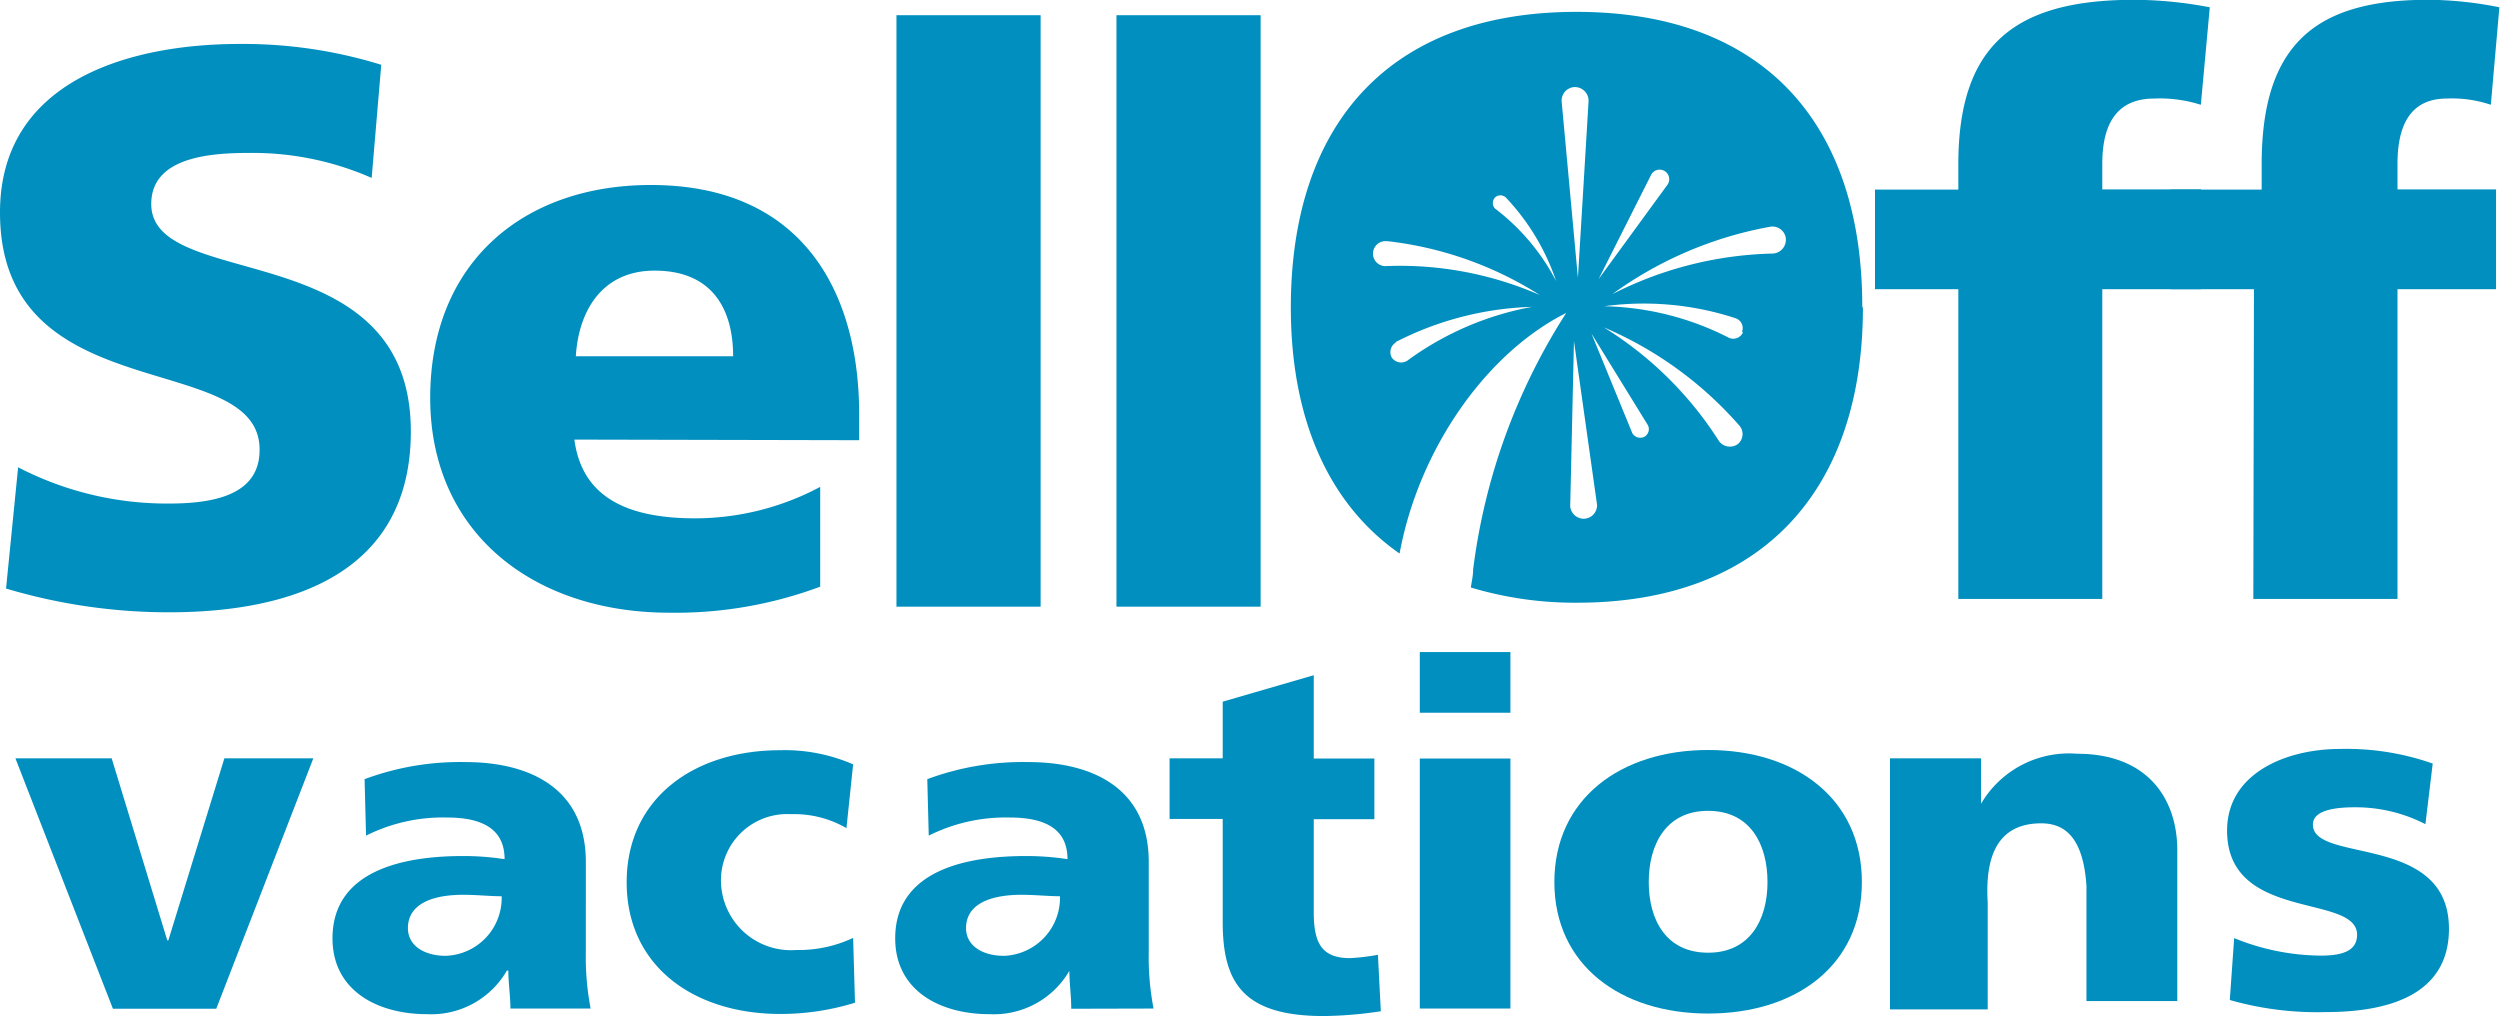 <?xml version="1.0" encoding="UTF-8"?> <svg xmlns="http://www.w3.org/2000/svg" id="Layer_1" data-name="Layer 1" width="120" height="48.77" viewBox="0 0 120 48.77"><defs><style>.cls-1{fill:#008fbe;}</style></defs><path class="cls-1" d="M87.22,25.6a.66.66,0,0,1-.6.69,17.8,17.8,0,0,0-7.73,1.95A18.46,18.46,0,0,1,86.49,25a.65.65,0,0,1,.73.55v0m-5.69-2.55-3.3,4.52,2.52-5a.46.46,0,1,1,.78.48m-3.64,7.13,2.71,4.4a.42.42,0,0,1-.18.56h0a.44.44,0,0,1-.57-.18ZM77.75,19l-.51,8.46L76.46,19a.65.65,0,0,1,.6-.7.66.66,0,0,1,.69.6V19m-1.49,8.74a10.38,10.38,0,0,0-3-3.61.39.39,0,0,1,0-.53.38.38,0,0,1,.52,0l0,0a10.88,10.88,0,0,1,2.46,4.15m-8.11-2.05a17.26,17.26,0,0,1,7.28,2.58,16.8,16.8,0,0,0-7.33-1.39.6.6,0,1,1,0-1.19h0m.41,4.84a15.27,15.27,0,0,1,6.55-1.69,14.56,14.56,0,0,0-6,2.59.55.55,0,0,1-.73-.15.54.54,0,0,1,.19-.73m8.37,7.88.18-7.95,1.11,7.87a.65.65,0,0,1-.64.66.66.66,0,0,1-.65-.58m1.51-8.65A18,18,0,0,1,85,34.56a.62.62,0,0,1-.09.88l0,0a.65.65,0,0,1-.9-.15,17.36,17.36,0,0,0-5.55-5.47m6.7.26a.51.51,0,0,1-.66.26,13.71,13.71,0,0,0-6-1.52,14.12,14.12,0,0,1,6.32.58.5.5,0,0,1,.3.64h0m5.77-1.19c0-8.78-4.71-14.16-13.72-14.16S63.46,20.1,63.46,28.88c0,5.32,1.79,9.42,5.22,11.81.92-5,4.14-9.61,8-11.55a29.57,29.57,0,0,0-4.47,12.32c0,.29-.07.58-.11.86a17.33,17.33,0,0,0,5.1.73c8.94,0,13.72-5.46,13.72-14.16" transform="translate(-1.5 -14.12)"></path><path class="cls-1" d="M2.37,36.55a15.51,15.51,0,0,0,7.25,1.74c2.23,0,4.34-.45,4.34-2.57C14,30.81,1.5,33.9,1.5,24.32,1.5,18,7.69,16.23,13,16.23a22.39,22.39,0,0,1,6.8,1l-.46,5.43a14.19,14.19,0,0,0-5.85-1.2c-1.77,0-4.73.15-4.73,2.45,0,4.27,12.46,1.4,12.46,10.92,0,6.83-5.74,8.68-11.6,8.68a27.32,27.32,0,0,1-7.83-1.14Z" transform="translate(-1.5 -14.12)"></path><path class="cls-1" d="M36.69,31.22c0-2.26-1-4.11-3.77-4.11-2.46,0-3.64,1.85-3.78,4.11Zm-7.62,4c.36,2.72,2.46,3.78,5.8,3.78a12.77,12.77,0,0,0,6-1.51v4.79a19.86,19.86,0,0,1-7.24,1.25c-6.52,0-11.48-3.83-11.48-10.31S26.6,23,32.74,23c7.31,0,10,5.17,10,11v1.25Z" transform="translate(-1.5 -14.12)"></path><rect class="cls-1" x="43.03" y="0.73" width="6.92" height="28.39"></rect><rect class="cls-1" x="53.59" y="0.73" width="6.92" height="28.39"></rect><path class="cls-1" d="M95.5,28h-4V23.22h4V22c0-5.86,2.85-7.89,8.47-7.89a19.79,19.79,0,0,1,3.6.36l-.43,4.68a6.47,6.47,0,0,0-2.23-.3c-1.8,0-2.5,1.21-2.5,3.13v1.23h4.74V28h-4.74V42.87H95.5Z" transform="translate(-1.5 -14.12)"></path><path class="cls-1" d="M109.69,28h-4V23.22h4.37V22c0-5.86,2.7-7.89,8-7.89a17.7,17.7,0,0,1,3.41.36l-.41,4.68a5.81,5.81,0,0,0-2.11-.3c-1.7,0-2.37,1.21-2.37,3.13v1.23h4.73V28h-4.73V42.87h-6.92Z" transform="translate(-1.5 -14.12)"></path><polygon class="cls-1" points="10.77 36.4 8.08 45.14 8.03 45.14 5.36 36.4 0.74 36.4 5.42 48.42 10.38 48.42 15.04 36.4 10.77 36.4"></polygon><path class="cls-1" d="M22.88,60a2.78,2.78,0,0,0,2.7-2.86c-.56,0-1.19-.07-1.85-.07-1.48,0-2.65.44-2.65,1.6,0,.84.78,1.33,1.82,1.33M26,62.53c0-.62-.1-1.22-.1-1.82h-.07A4.19,4.19,0,0,1,22,62.8c-2.4,0-4.54-1.14-4.54-3.64,0-3.53,4-3.95,6.26-3.95a12.84,12.84,0,0,1,2,.15c0-1.57-1.26-2-2.78-2a8.25,8.25,0,0,0-3.87.87L19,51.52a13.11,13.11,0,0,1,4.84-.82c3.1,0,5.78,1.27,5.78,4.79V59.8a13.13,13.13,0,0,0,.23,2.73Z" transform="translate(-1.5 -14.12)"></path><path class="cls-1" d="M42.13,53.87a5,5,0,0,0-2.66-.67,3.18,3.18,0,0,0-3.36,3.34,3.36,3.36,0,0,0,3.61,3.18,6.15,6.15,0,0,0,2.73-.58l.09,3.11a12.09,12.09,0,0,1-3.58.54c-4.19,0-7.38-2.32-7.38-6.32s3.19-6.34,7.38-6.34a8.21,8.21,0,0,1,3.49.68Z" transform="translate(-1.5 -14.12)"></path><path class="cls-1" d="M49.68,60a2.79,2.79,0,0,0,2.7-2.86c-.56,0-1.19-.07-1.85-.07-1.49,0-2.66.44-2.66,1.6,0,.84.78,1.33,1.82,1.33m3.23,2.54c0-.62-.09-1.22-.09-1.82h0A4.19,4.19,0,0,1,49,62.8c-2.4,0-4.53-1.14-4.53-3.64,0-3.53,4-3.95,6.27-3.95a12.94,12.94,0,0,1,2,.15c0-1.57-1.26-2-2.79-2a8.25,8.25,0,0,0-3.87.87l-.07-2.71a13.16,13.16,0,0,1,4.85-.82c3.1,0,5.78,1.27,5.78,4.79V59.8a13.13,13.13,0,0,0,.23,2.73Z" transform="translate(-1.5 -14.12)"></path><path class="cls-1" d="M57.64,50.52h2.55V47.8l4.37-1.27v4h2.91v2.91H64.56v4.46c0,1.46.36,2.21,1.74,2.21a10,10,0,0,0,1.34-.16l.14,2.71a19.23,19.23,0,0,1-2.74.23c-3.91,0-4.85-1.64-4.85-4.52V53.43H57.64Z" transform="translate(-1.5 -14.12)"></path><path class="cls-1" d="M69.65,62.53H74v-12H69.65Zm0-14.2H74V45.42H69.65Z" transform="translate(-1.5 -14.12)"></path><path class="cls-1" d="M86.34,56.46c0-1.82-.83-3.42-2.85-3.42s-2.85,1.61-2.85,3.42.83,3.39,2.85,3.39,2.85-1.6,2.85-3.39m-10.23,0c0-4,3.19-6.34,7.38-6.34s7.38,2.32,7.38,6.34-3.19,6.31-7.38,6.31-7.38-2.32-7.38-6.31" transform="translate(-1.5 -14.12)"></path><path class="cls-1" d="M92.22,50.52h4.37V52.7h0a4.89,4.89,0,0,1,4.61-2.4c3.44,0,4.81,2.22,4.81,4.63v7.24h-4.36V56.64c-.15-2.27-1-3-2.17-3-1.81,0-2.73,1.18-2.57,3.79v5.14H92.22Z" transform="translate(-1.5 -14.12)"></path><path class="cls-1" d="M108.74,59.15a11.23,11.23,0,0,0,4.12.84c.9,0,1.78-.14,1.78-1,0-2-6.24-.6-6.24-5,0-2.78,2.88-3.92,5.41-3.92a12.51,12.51,0,0,1,4.46.7l-.35,2.91a7.31,7.31,0,0,0-3.4-.81c-1,0-2,.16-2,.83,0,1.88,6.53.4,6.53,5,0,3.23-3,4-5.92,4a15.25,15.25,0,0,1-4.6-.58Z" transform="translate(-1.5 -14.12)"></path></svg> 
